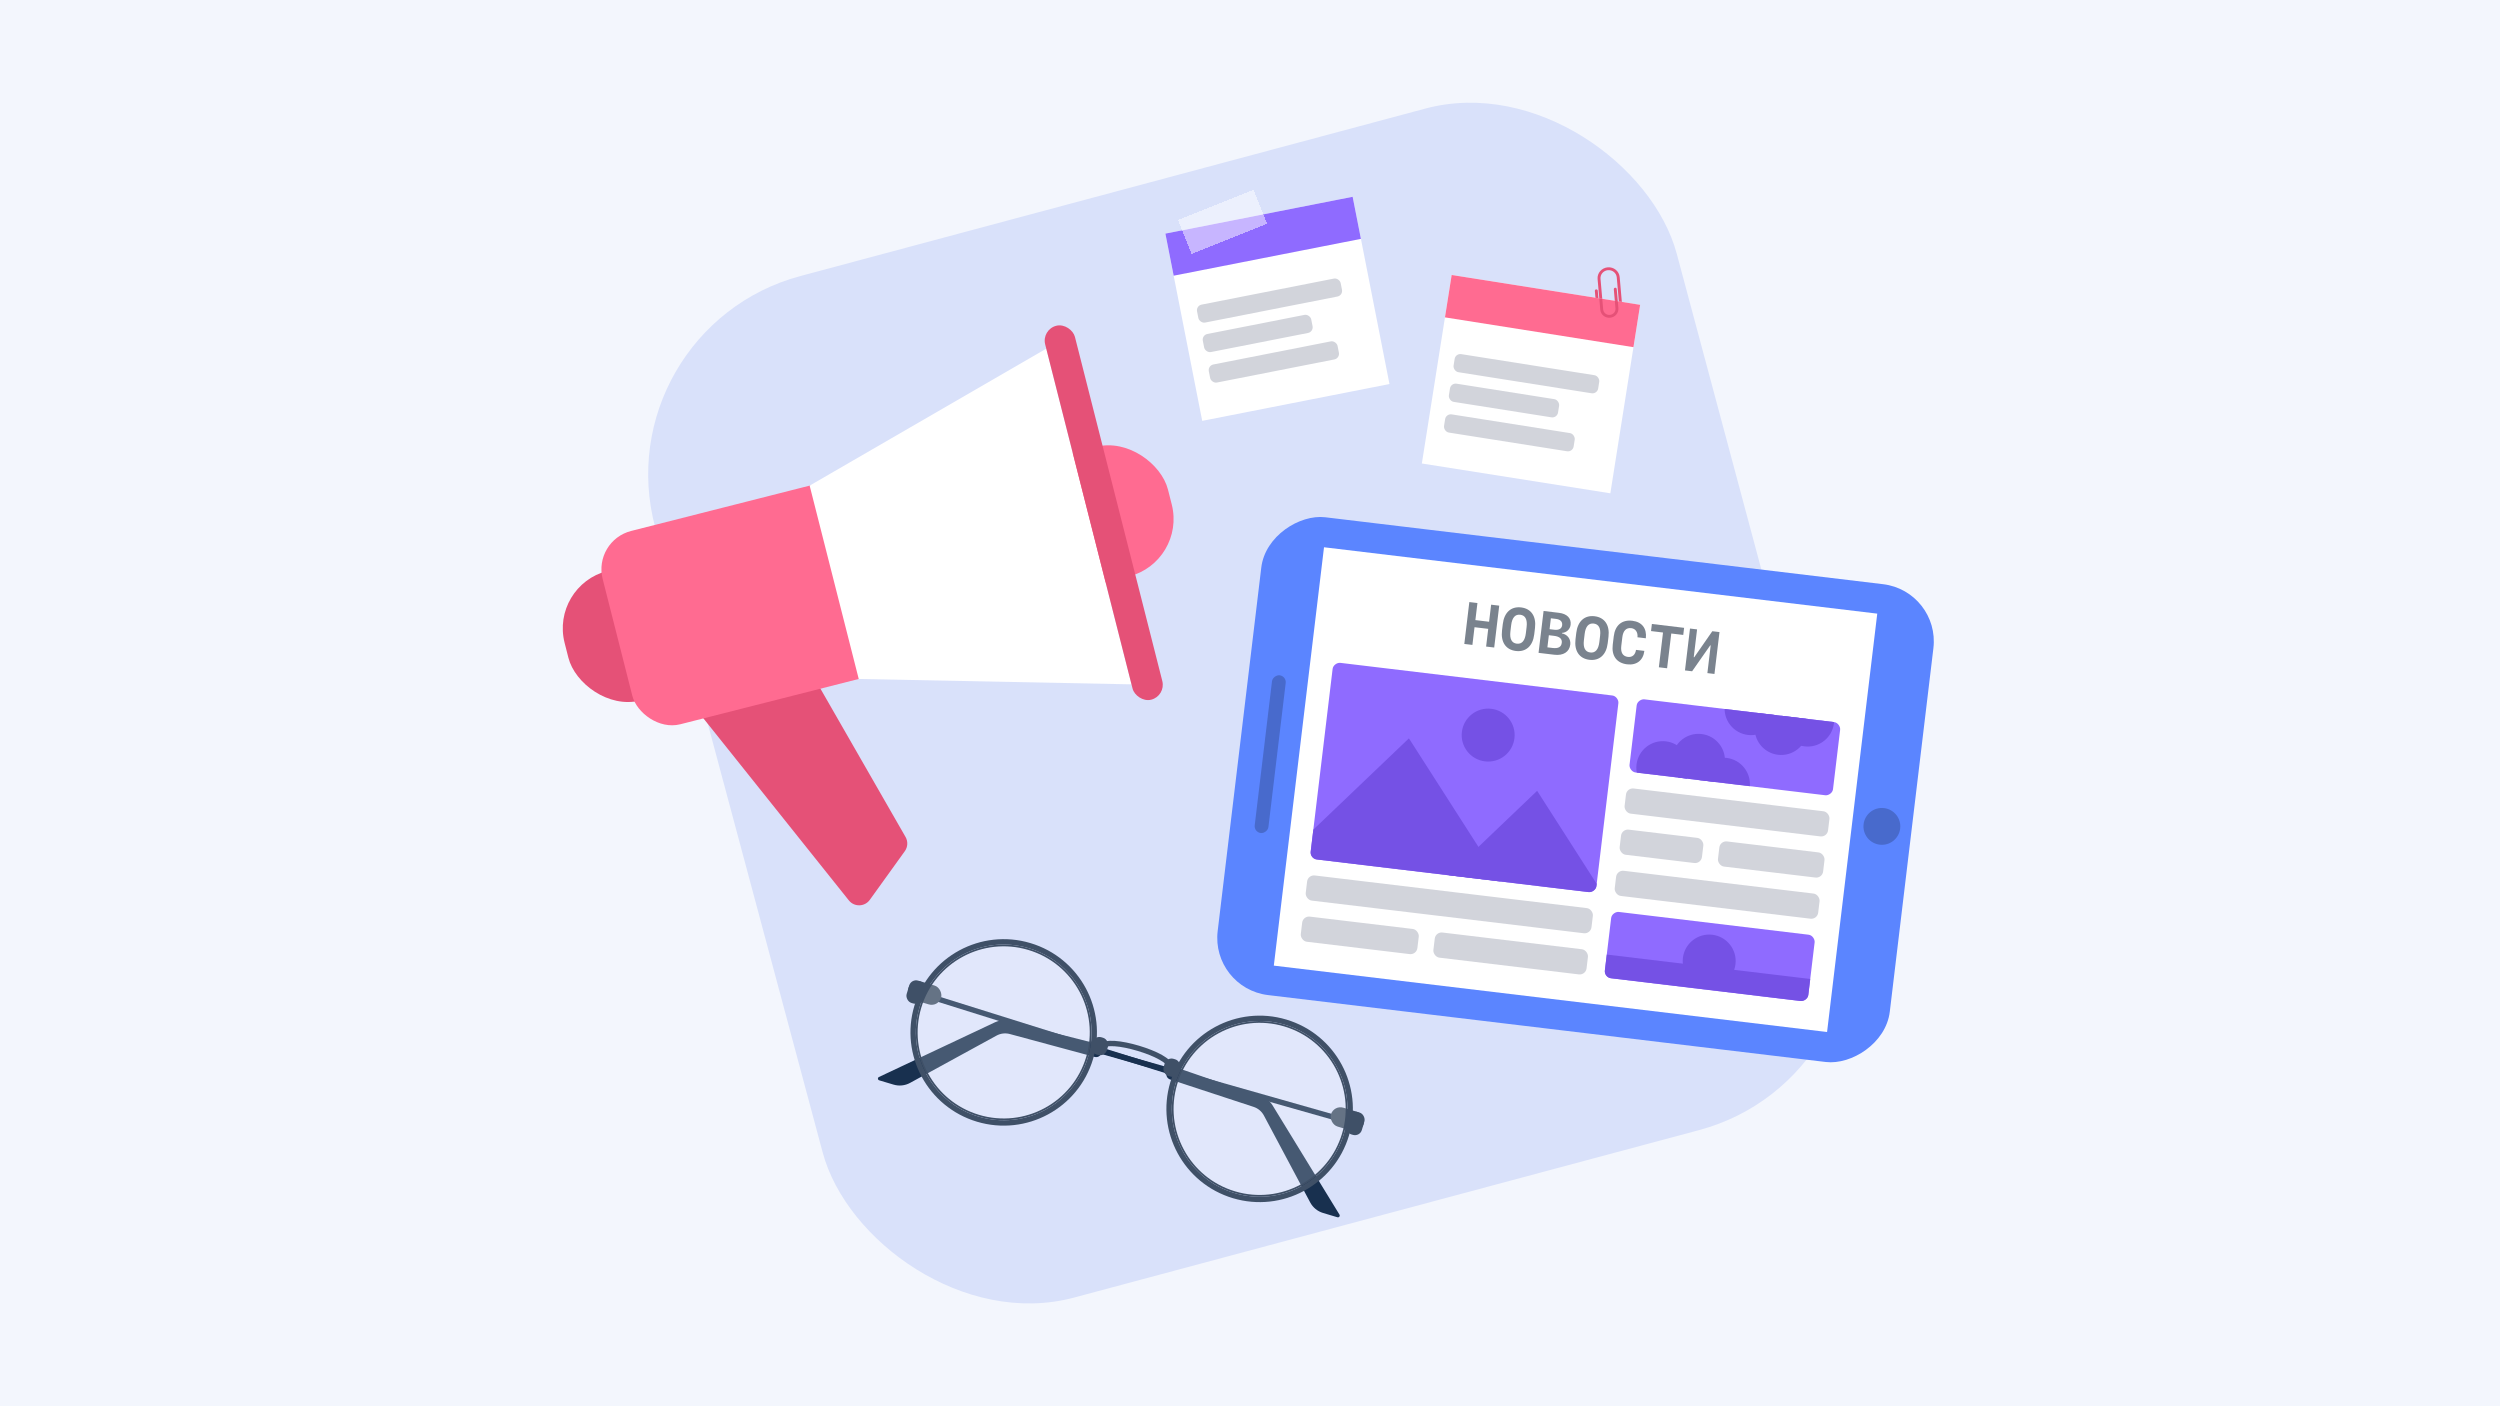 <svg width="1200" height="675" viewBox="0 0 1200 675" fill="none" xmlns="http://www.w3.org/2000/svg">
<rect width="1200" height="675" fill="#F3F6FD"/>
<rect x="289" y="158" width="507.634" height="507.634" rx="98.559" transform="rotate(-15 289 158)" fill="#D9E1FA"/>
<rect x="264.018" y="281.025" width="104.163" height="64.181" rx="28.408" transform="rotate(-14.247 264.018 281.025)" fill="#E55177"/>
<path d="M407.444 432.183L336.209 343.025L392.727 328.674L434.661 401.74C435.894 403.889 435.757 406.559 434.31 408.57L417.5 431.93C415.059 435.323 410.053 435.449 407.444 432.183Z" fill="#E55177"/>
<rect x="284.609" y="259.513" width="127.311" height="95.746" rx="18.939" transform="rotate(-14.247 284.609 259.513)" fill="#FF6B91"/>
<rect x="452.681" y="233.121" width="104.163" height="64.181" rx="28.408" transform="rotate(-14.247 452.681 233.121)" fill="#FF6B91"/>
<path d="M388.629 233.101L502.2 167.356L543.112 328.483L412.192 325.903L388.629 233.101Z" fill="white"/>
<rect x="499.87" y="158.178" width="14.73" height="185.179" rx="7.365" transform="rotate(-14.247 499.87 158.178)" fill="#E55177"/>
<rect x="581.192" y="474.344" width="230.989" height="324.932" rx="27.63" transform="rotate(-83.159 581.192 474.344)" fill="#5B85FF"/>
<rect x="611.434" y="463.502" width="202.254" height="267.461" transform="rotate(-83.159 611.434 463.502)" fill="white"/>
<rect x="601.864" y="399.462" width="76.26" height="6.631" rx="3.316" transform="rotate(-83.159 601.864 399.462)" fill="#486ACC"/>
<circle cx="903.303" cy="396.667" r="8.842" transform="rotate(-83.159 903.303 396.667)" fill="#486ACC"/>
<path d="M717.217 310.814L713.33 310.348L714.35 301.85L707.774 301.061L706.755 309.559L702.868 309.093L705.28 288.99L709.167 289.457L708.184 297.648L714.759 298.437L715.742 290.245L719.629 290.712L717.217 310.814Z" fill="#7A838E"/>
<path d="M736.432 304.485C735.762 310.072 732.451 313.052 727.631 312.474C722.811 311.895 720.298 308.216 720.969 302.63L721.338 299.551C722.008 293.965 725.319 290.985 730.14 291.563C734.96 292.141 737.472 295.82 736.802 301.407L736.432 304.485ZM728.052 308.963C730.476 309.254 731.977 307.583 732.411 303.96L732.77 300.965C733.205 297.343 732.142 295.364 729.718 295.074C727.294 294.783 725.794 296.454 725.359 300.076L725 303.071C724.565 306.693 725.628 308.672 728.052 308.963Z" fill="#7A838E"/>
<path d="M746.082 314.277L738.504 313.368L740.915 293.266L748.313 294.153C752.172 294.616 754.274 296.762 753.898 299.897C753.638 302.07 751.886 303.711 749.758 303.781L749.73 304.017C752.381 304.533 754.047 306.782 753.735 309.388C753.312 312.912 750.387 314.794 746.082 314.277ZM744.422 296.781L743.796 302.005L746.08 302.28C748.267 302.542 749.635 301.745 749.829 300.129C750.036 298.402 748.992 297.329 746.874 297.075L744.422 296.781ZM742.749 310.726L745.229 311.024C747.987 311.355 749.409 310.578 749.653 308.544C749.882 306.636 748.616 305.523 745.9 305.197L743.448 304.903L742.749 310.726Z" fill="#7A838E"/>
<path d="M771.706 308.717C771.035 314.304 767.724 317.284 762.904 316.706C758.084 316.127 755.572 312.448 756.242 306.862L756.612 303.783C757.282 298.197 760.593 295.217 765.413 295.795C770.233 296.373 772.745 300.052 772.075 305.639L771.706 308.717ZM763.325 313.195C765.749 313.486 767.25 311.815 767.685 308.192L768.044 305.197C768.479 301.575 767.416 299.596 764.992 299.306C762.568 299.015 761.067 300.686 760.633 304.308L760.273 307.303C759.839 310.925 760.901 312.904 763.325 313.195Z" fill="#7A838E"/>
<path d="M781.413 315.323C783.489 315.572 784.958 314.278 785.281 311.943L789.293 312.424C788.746 316.98 785.57 319.425 781.001 318.877C776.027 318.28 773.475 314.822 774.11 309.529L774.603 305.419C775.238 300.125 778.536 297.369 783.51 297.966C788.135 298.521 790.546 301.623 790.004 306.376L785.992 305.895C786.24 303.48 785.062 301.756 783.014 301.51C780.576 301.218 779.093 302.736 778.712 305.912L778.219 310.022C777.837 313.212 778.919 315.023 781.413 315.323Z" fill="#7A838E"/>
<path d="M800.204 320.771L796.248 320.296L798.25 303.607L792.497 302.916L792.906 299.503L808.37 301.359L807.96 304.772L802.207 304.081L800.204 320.771Z" fill="#7A838E"/>
<path d="M811.198 301.698L814.597 302.106L812.996 315.452L813.233 315.48L821.911 302.983L825.352 303.396L822.94 323.499L819.541 323.091L821.134 309.814L820.897 309.786L812.213 322.212L808.786 321.8L811.198 301.698Z" fill="#7A838E"/>
<g clip-path="url(#clip0_744_9805)">
<rect x="640.049" y="317.775" width="138.151" height="95.048" rx="3.316" transform="rotate(6.841 640.049 317.775)" fill="#8F6BFF"/>
<path d="M676.284 354.403L723.782 428.56L612.593 415.22L676.284 354.403Z" fill="#7551E5"/>
<path d="M737.824 379.597L785.321 453.753L674.133 440.413L737.824 379.597Z" fill="#7551E5"/>
<circle cx="714.318" cy="352.844" r="12.71" transform="rotate(6.841 714.318 352.844)" fill="#7551E5"/>
</g>
<g clip-path="url(#clip1_744_9805)">
<rect x="785.996" y="335.285" width="98.364" height="35.367" rx="3.316" transform="rotate(6.841 785.996 335.285)" fill="#8F6BFF"/>
<circle cx="798.155" cy="368.468" r="12.71" transform="rotate(6.841 798.155 368.468)" fill="#7551E5"/>
<circle cx="815.273" cy="364.956" r="12.71" transform="rotate(6.841 815.273 364.956)" fill="#7551E5"/>
<circle cx="840.512" cy="340.156" r="12.71" transform="rotate(6.841 840.512 340.156)" fill="#7551E5"/>
<circle cx="867.682" cy="345.642" r="12.71" transform="rotate(6.841 867.682 345.642)" fill="#7551E5"/>
<circle cx="827.257" cy="376.412" r="12.71" transform="rotate(6.841 827.257 376.412)" fill="#7551E5"/>
<circle cx="854.953" cy="349.68" r="12.71" transform="rotate(6.841 854.953 349.68)" fill="#7551E5"/>
</g>
<g clip-path="url(#clip2_744_9805)">
<rect x="773.752" y="437.338" width="98.364" height="32.051" rx="3.316" transform="rotate(6.841 773.752 437.338)" fill="#8F6BFF"/>
<circle cx="820.411" cy="461.302" r="12.71" transform="rotate(6.841 820.411 461.302)" fill="#7551E5"/>
<rect x="771.25" y="458.187" width="98.364" height="11.052" transform="rotate(6.841 771.25 458.187)" fill="#7551E5"/>
</g>
<rect x="627.805" y="419.828" width="138.151" height="12.157" rx="3.316" transform="rotate(6.841 627.805 419.828)" fill="#D2D4DB"/>
<rect x="780.861" y="378.081" width="98.364" height="12.157" rx="3.316" transform="rotate(6.841 780.861 378.081)" fill="#D2D4DB"/>
<rect x="776.122" y="417.586" width="98.364" height="12.157" rx="3.316" transform="rotate(6.841 776.122 417.586)" fill="#D2D4DB"/>
<rect x="625.436" y="439.58" width="56.366" height="12.157" rx="3.316" transform="rotate(6.841 625.436 439.58)" fill="#D2D4DB"/>
<rect x="778.491" y="397.833" width="39.788" height="12.157" rx="3.316" transform="rotate(6.841 778.491 397.833)" fill="#D2D4DB"/>
<rect x="689.081" y="447.216" width="74.049" height="12.157" rx="3.316" transform="rotate(6.841 689.081 447.216)" fill="#D2D4DB"/>
<rect x="825.677" y="403.495" width="50.84" height="12.157" rx="3.316" transform="rotate(6.841 825.677 403.495)" fill="#D2D4DB"/>
<rect x="696.798" y="132" width="91.601" height="91.601" transform="rotate(8.988 696.798 132)" fill="white"/>
<rect x="696.798" y="132" width="91.601" height="20.59" transform="rotate(8.988 696.798 132)" fill="#FF6B91"/>
<rect x="698.66" y="169.548" width="70.266" height="8.783" rx="2.762" transform="rotate(8.988 698.66 169.548)" fill="#D2D4DB"/>
<rect x="696.416" y="183.736" width="53.039" height="8.84" rx="2.762" transform="rotate(8.988 696.416 183.736)" fill="#D2D4DB"/>
<rect x="694.086" y="198.47" width="62.983" height="8.84" rx="2.762" transform="rotate(8.988 694.086 198.47)" fill="#D2D4DB"/>
<path d="M772.726 151.153C771.096 151.295 769.663 150.126 769.526 148.542L769.081 143.425L767.65 143.199L768.125 148.663C768.328 150.999 770.441 152.723 772.844 152.514C775.247 152.305 777.031 150.242 776.827 147.906L776.54 144.605L775.11 144.379L775.427 148.028C775.565 149.612 774.355 151.011 772.726 151.153Z" fill="#E55177"/>
<path fill-rule="evenodd" clip-rule="evenodd" d="M766.844 133.933C766.597 131.087 768.769 128.574 771.697 128.319C774.625 128.064 777.199 130.165 777.447 133.011L778.482 144.912L777.051 144.686L776.046 133.133C775.864 131.039 773.97 129.493 771.816 129.68C769.661 129.868 768.062 131.717 768.244 133.811L769.081 143.425L767.65 143.199L766.844 133.933ZM767.241 143.135L766.928 139.536C766.895 139.149 766.554 138.863 766.167 138.897C765.78 138.93 765.494 139.271 765.528 139.658L765.811 142.908L767.241 143.135ZM775.269 138.105C775.656 138.071 775.997 138.357 776.03 138.744L776.54 144.605L775.11 144.379L774.63 138.866C774.596 138.479 774.883 138.138 775.269 138.105Z" fill="#E55177"/>
<rect x="559.386" y="112.131" width="91.601" height="91.601" transform="rotate(-11.127 559.386 112.131)" fill="white"/>
<rect x="559.386" y="112.131" width="91.601" height="20.59" transform="rotate(-11.127 559.386 112.131)" fill="#8F6BFF"/>
<rect x="574.047" y="146.748" width="70.266" height="8.783" rx="2.762" transform="rotate(-11.127 574.047 146.748)" fill="#D2D4DB"/>
<rect x="576.819" y="160.843" width="53.039" height="8.84" rx="2.762" transform="rotate(-11.127 576.819 160.843)" fill="#D2D4DB"/>
<rect x="579.698" y="175.479" width="62.983" height="8.84" rx="2.762" transform="rotate(-11.127 579.698 175.479)" fill="#D2D4DB"/>
<g filter="url(#filter0_bd_744_9805)">
<rect x="565.438" y="104.538" width="39.078" height="17.51" transform="rotate(-21.84 565.438 104.538)" fill="white" fill-opacity="0.5" shape-rendering="crispEdges"/>
</g>
<line x1="526.818" y1="504.06" x2="648.506" y2="538.642" stroke="#18304F" stroke-width="2.582"/>
<path d="M428.924 520.621L422.017 518.557C421.261 518.331 421.182 517.291 421.897 516.955L477.704 490.647C479.508 489.796 481.552 489.599 483.485 490.088L527.144 501.145C528.568 501.506 529.404 502.98 528.984 504.387L528.627 505.582C528.226 506.922 526.831 507.7 525.481 507.335L484.705 496.33C482.562 495.752 480.28 496.024 478.333 497.089L436.836 519.787C434.416 521.111 431.567 521.411 428.924 520.621Z" fill="#18304F"/>
<line y1="-1.291" x2="126.507" y2="-1.291" transform="matrix(-0.954 -0.299 -0.299 0.954 561.918 515.897)" stroke="#18304F" stroke-width="2.582"/>
<path d="M635.06 582.223L641.967 584.287C642.723 584.513 643.36 583.687 642.947 583.013L610.725 530.399C609.684 528.698 608.083 527.411 606.198 526.76L563.631 512.049C562.243 511.569 560.735 512.343 560.314 513.75L559.957 514.945C559.557 516.285 560.296 517.701 561.625 518.137L601.754 531.309C603.862 532.001 605.621 533.481 606.665 535.439L628.903 577.184C630.2 579.619 632.417 581.433 635.06 582.223Z" fill="#18304F"/>
<rect x="437.408" y="469.719" width="16.35" height="9.466" rx="4.733" transform="rotate(16.638 437.408 469.719)" fill="#3F5067"/>
<circle cx="481.779" cy="495.552" r="41.735" transform="rotate(16.638 481.779 495.552)" fill="white" fill-opacity="0.2" stroke="#3F5067" stroke-width="0.861"/>
<circle cx="481.779" cy="495.552" r="43.456" transform="rotate(16.638 481.779 495.552)" stroke="#3F5067" stroke-width="2.582"/>
<rect x="640.231" y="530.331" width="16.35" height="9.466" rx="4.733" transform="rotate(16.638 640.231 530.331)" fill="#3F5067"/>
<circle cx="604.627" cy="532.264" r="41.735" transform="rotate(16.638 604.627 532.264)" fill="white" fill-opacity="0.2" stroke="#3F5067" stroke-width="0.861"/>
<circle cx="604.627" cy="532.264" r="43.456" transform="rotate(16.638 604.627 532.264)" stroke="#3F5067" stroke-width="2.582"/>
<rect x="437.408" y="469.719" width="7.745" height="11.187" rx="3.442" transform="rotate(16.638 437.408 469.719)" fill="#3F5067"/>
<rect x="525.381" y="496.907" width="7.745" height="8.605" rx="3.442" transform="rotate(16.638 525.381 496.907)" fill="#3F5067"/>
<rect x="560.01" y="507.255" width="7.745" height="8.605" rx="3.442" transform="rotate(16.638 560.01 507.255)" fill="#3F5067"/>
<rect x="648.476" y="532.794" width="7.745" height="11.187" rx="3.442" transform="rotate(16.638 648.476 532.794)" fill="#3F5067"/>
<path d="M529.096 502.508C530.739 497.011 562.894 506.62 561.251 512.117" stroke="#3F5067" stroke-width="2.582"/>
<defs>
<filter id="filter0_bd_744_9805" x="563.228" y="87.79" width="47.207" height="35.211" filterUnits="userSpaceOnUse" color-interpolation-filters="sRGB">
<feFlood flood-opacity="0" result="BackgroundImageFix"/>
<feGaussianBlur in="BackgroundImageFix" stdDeviation="1.105"/>
<feComposite in2="SourceAlpha" operator="in" result="effect1_backgroundBlur_744_9805"/>
<feColorMatrix in="SourceAlpha" type="matrix" values="0 0 0 0 0 0 0 0 0 0 0 0 0 0 0 0 0 0 127 0" result="hardAlpha"/>
<feOffset dy="1.105"/>
<feGaussianBlur stdDeviation="0.552"/>
<feComposite in2="hardAlpha" operator="out"/>
<feColorMatrix type="matrix" values="0 0 0 0 0 0 0 0 0 0 0 0 0 0 0 0 0 0 0.05 0"/>
<feBlend mode="normal" in2="effect1_backgroundBlur_744_9805" result="effect2_dropShadow_744_9805"/>
<feBlend mode="normal" in="SourceGraphic" in2="effect2_dropShadow_744_9805" result="shape"/>
</filter>
<clipPath id="clip0_744_9805">
<rect x="628.727" y="412.146" width="95.048" height="138.151" rx="3.316" transform="rotate(-83.159 628.727 412.146)" fill="white"/>
</clipPath>
<clipPath id="clip1_744_9805">
<rect x="781.783" y="370.4" width="35.367" height="98.364" rx="3.316" transform="rotate(-83.159 781.783 370.4)" fill="white"/>
</clipPath>
<clipPath id="clip2_744_9805">
<rect x="769.934" y="469.161" width="32.051" height="98.364" rx="3.316" transform="rotate(-83.159 769.934 469.161)" fill="white"/>
</clipPath>
</defs>
</svg>
